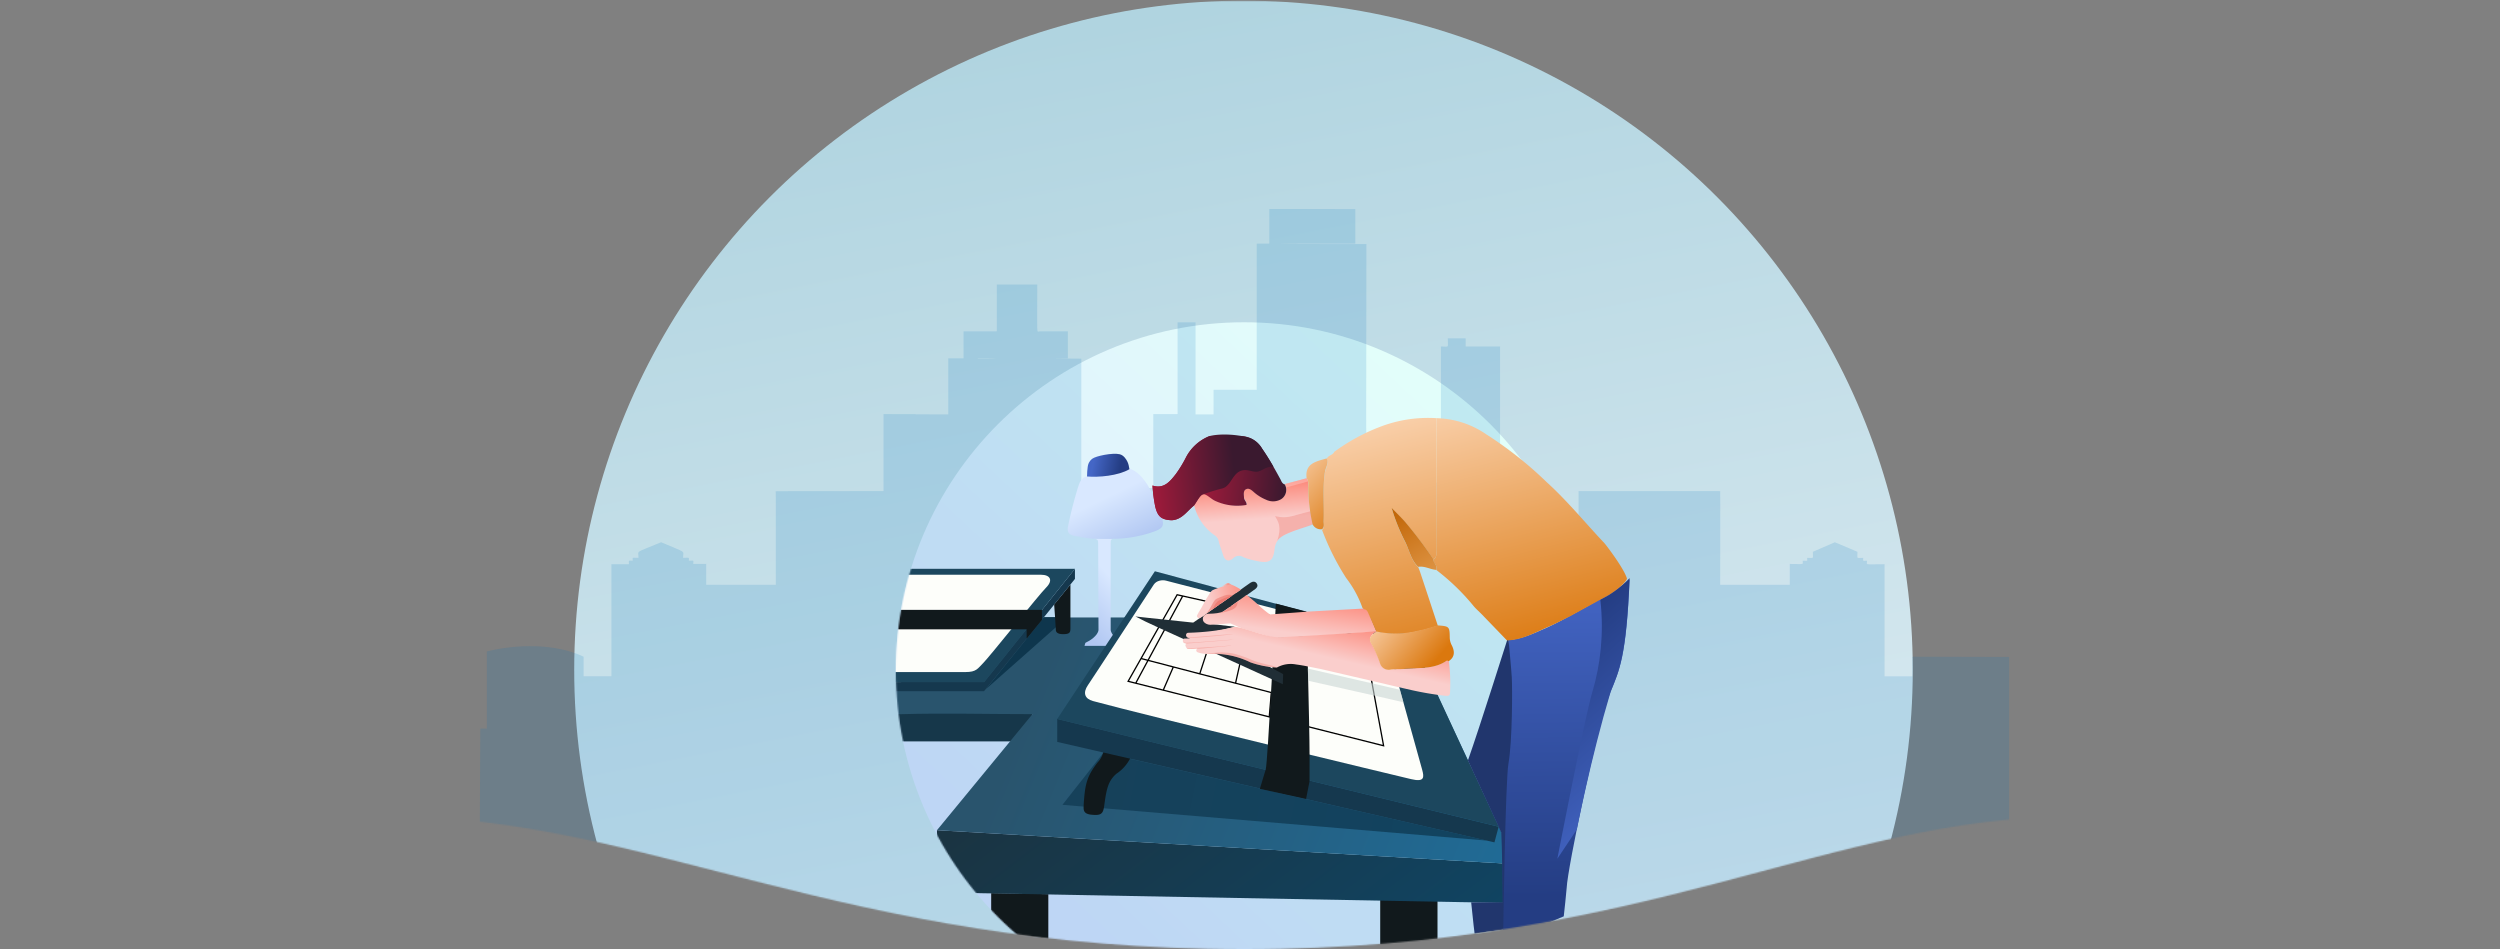 <svg xmlns="http://www.w3.org/2000/svg" fill="none" viewBox="0 0 1920 729"><rect x="0" y="0" width="1920" height="729" fill="#808080" stroke="none"/><mask id="a" width="1921" height="729" x="0" y="0" maskUnits="userSpaceOnUse"><path fill="url(#paint0_linear)" d="M1920 673.499V.5H.002L0 673.499s107.001-46.5 300.501-46.5c193.5 0 347 102 655 102 307.999 0 450.999-102 637.499-102s327 46.5 327 46.5z"/></mask><g mask="url(#a)"><circle cx="955" cy="514.5" r="514" fill="url(#paint1_linear)"/><circle cx="955.5" cy="515" r="267.5" fill="url(#paint2_linear)"/><path fill="#0071BC" d="M1468.7 504.338v15.065h-21.37v-86.088c-16.11 0-13.45.895-13.45-2.686-3.7 0-2.94.573-2.94-2.203-5.54 0-4.4 1.209-4.4-4.647l-17.37-7.342-16.88 7.342c0 5.851 1.14 4.647-4.4 4.647 0 2.865.89 2.203-3.43 2.203 0 3.303 1.95 2.48-9.93 2.48v16.013h-53.41c0-68.418.09-71.825 0-71.834.26-.242.39-.143-108.77-.143v100.248h-43.42v-25.482l-9.02-2.869c-1.52-.488-.98 6.092-.98-82.583l-6.86 1.813V266.099h-26.45v-6.268h-13.72c0 7.902 1.37 6.268-5.29 6.268v104.554h-24.76v-19.29h-29.89c-3.7 0-2.56 18.221-2.56-163.903-80.695 0-91.792-.358-8.53-.358v-26.556c-68.714 0-66.042-.103-66.042 0v26.556c-10.743 0-9.677-.161-9.677.358v111.892H932v18.888h-13.809v-70.688h-13.814v70.446H885.73v56.828h-55.255v-99.384c-18.674 0-28.978-.278-10.357-.278v-20.687h-21.41c-2.901 0-2.072 5.439-2.072-35.935h-31.079v35.935h-25.55v20.66c0 .108.873.063-11.741.063v43.062c-51.051 0 1.195-.242-49.721-.242v59.12c-82.613 0-83.213.139-82.877.175h.054c.152.313.085 5.623.085 71.794h-53.424v-16.005h-9.932c0-3.205.895-2.48-3.425-2.48 0-2.901 1.043-2.202-4.404-2.202 0-6.201 3.375-3.183-16.88-11.989-20.805 8.792-17.367 5.793-17.367 11.989-5.537 0-4.405-.667-4.405 2.202-3.697 0-2.936-.698-2.936 2.686h-13.456v86.088h-21.36v-15.06c-21.795-10.256-50.997-9.741-74.305-4.029v59.273h-5.018L368 729.734h1175V504.553l-74.3-.215zM755.58 275.455c-5.372 0-4.709.117-4.709-.277 18.12 0 17.645.277 4.709.277z" opacity=".15"/><mask id="b" width="535" height="536" x="688" y="247" maskUnits="userSpaceOnUse"><circle cx="955.5" cy="515" r="267.5" fill="url(#paint3_linear)"/></mask><g mask="url(#b)"><path fill="#11191C" d="M761.23 716v-30.092l43.883.801V721l-43.883-5zM1060 756.5v-71l44 3v68h-44z"/><path fill="url(#paint4_linear)" d="M719.59 685.374v-47.78l445.24 26.159v29.896l-445.24-8.275z"/><path fill="#16374A" d="M644 569.39V547.5h149v21.89H644z"/><path fill="url(#paint5_linear)" d="M691.117 548.516c-3.323 0-4.286-1.016-4.094-4.196.338-4.433.289-13.246.289-13.246l38.416-56.84h350.212l88.89 189.52-445.241-26.159 73.34-89.129c-33.894.023-67.93-.947-101.812.05z"/><path fill="#0E364D" d="M819.686 473.967h-17.884l-44.577 55.254 62.461-55.254z"/><path fill="#11191C" d="M822.09 482.775c0 3.103-.801 4.271-5.606 4.271s-5.606-1.869-5.606-3.47c0-1.602-1.286-19.329-1.286-19.329l12.498-15.372v33.9z"/><path fill="#15384E" d="M755.749 523.847l69.81-86.984v7.741l-69.81 86.218h-68.147v-6.975h68.147z"/><path fill="#1C475E" d="M825.56 436.864l-69.669 86.983-71.391.001 10-86.985 131.06.001z"/><path fill="#FDFEFA" d="M686.5 516.141h54.977c8.542 0 9.343-2.67 13.881-7.208 4.538-4.537 42.441-52.051 48.047-57.656 5.605-5.606 3.203-9.877-4.004-9.877H694.5c-5.958 28.923-7.706 45.287-8 74.741z"/><path fill="#11191C" d="M800.201 468.361v7.741l-11.745 14.414v-7.207H686.729l4.27-14.948h109.202z"/><path fill="url(#paint6_linear)" d="M853 483.925c1 5.75 9.5 9.7 9.5 9.7s.5 1.55.5 2.409h-30.109c.481-1.445.481-2.12.818-2.409 3.291-1.45 9.36-5.363 9.938-9.7 0-.8-.267-61.393-.267-66.999 0-2.409-.905-2.994-3.458-3.235 4.259.097 11.733.097 16.856.097-3.178 0-3.837.081-3.788 3.405 0 4.538.01 58.191.01 66.732z"/><path fill="url(#paint7_linear)" d="M839.922 413.69c-4.83-.117-9.68-1.303-13.966-1.976-5.78-.907-6.357-3.865-5.78-6.938 2.384-12.676 7.189-29.492 8.79-33.496 1.602-4.004 4.538-5.339 6.407-5.339h6.406c1.786 0 9.857-.927 13.079-1.602 3.223-.674 8.542-2.669 12.516-4.517 3.777 1.329 7.126 3.851 9.632 6.794 2.506 2.942 4.857 6.057 7.494 12.057 2.637 6 4.7 9 6.5 14.5 3.564 10.889 3.681 12.422-7.637 16.084a97.89 97.89 0 01-26.585 4.529c-4.322.132-12.864 0-16.856-.096z"/><path fill="url(#paint8_linear)" d="M867.403 360.336c-8.532 5.098-24.023 6.406-32.565 5.606 0-2.629.267-5.606.534-7.474.267-1.869.801-4.004 3.47-6.139 2.669-2.136 15.749-4.805 21.087-3.471 3.203.801 5.072 4.004 5.873 5.606.8 1.601 1.242 3.473 1.601 5.872z"/><path fill="url(#paint9_linear)" d="M815.949 618.108l31.498-40.04 294.693 67.533-326.191-27.493z"/><path fill="#11191C" d="M847.494 577.09c4.601.713 14.901 3.649 20.757 4.818a31.313 31.313 0 01-10.788 12.286 21.067 21.067 0 00-5.368 6.844c-2.576 5.238-3.309 12.768-4.168 18.5-.854 5.7-2.616 6.846-9.632 6.167-7.016-.678-6.063-4.393-6.02-7.901 1.025-15.711 2.359-21.316 10.499-32.041a18.26 18.26 0 004.72-8.673z"/><path fill="#15384E" d="M811.945 569.793v-17.617l339.005 82.748-3.21 12.012-335.795-77.143z"/><path fill="#1C475E" d="M1150.95 634.925l-339.003-82.748 75.007-113.445 197.796 53.119 66.2 143.074z"/><path fill="#FDFEFA" d="M1083.68 598.355c-10.41-2.498-200.303-47.994-244.278-59.959-6.405-1.735-7.85-6.36-3.949-12.094 5.279-7.759 48.851-74.758 50.699-77.427 2.139-3.09 6.406-3.682 9.343-2.936 16.962 4.305 168.435 43.509 168.435 43.509s26.69 95.828 28.29 101.7c1.6 5.872 1.87 9.706-8.54 7.207z"/><path stroke="#000" d="M876.311 505.73l27.724-48.96 4.271.959m-31.995 48.001l-9.913 17.505 5.816 1.467m4.097-18.972l24.788 6.481m73.673 38.364l87.818 22.155-15.48-83.816-138.804-31.185m66.466 92.846l1.601-18.686-27.493-7.187m25.892 25.873l-81.414-20.539m33.099-28.043l-5.071 15.521m0 0l27.494 7.188m-27.494-7.188l-20.287-5.303m47.781 12.491l4.27-18.972m-52.051 6.481l-7.741 17.825m0 0l-21.144-5.334m36.092-66.973l-36.092 66.973"/><path fill="#11191C" d="M967.564 605.83c1.542-4.818 3.027-10.289 4.52-14.915 1.493-4.625 7.759-127.358 7.759-127.358l23.487 6.139s2.41 87.598 2.41 109.44v20.821l-2.67 13.614c-6.759-1.403-29.626-6.436-35.506-7.741z"/><path fill="#C9D6D4" d="M1077.81 539.365c-2.67-.801-69.67-15.749-73.14-16.55l-.27-9.342c23.59 5.412 47.15 10.856 70.74 16.282l2.67 9.61z" opacity=".6"/></g><path fill="url(#paint10_linear)" d="M1154.19 724.5v-31.584c0-23.207-1.11-46.225.35-69.416l-.35-65s2.66-46.667 4.35-67c10.93-.723 20.36-5.574 30.09-9.765 5.87-2.458 55.91-29.235 62.91-36.735-2.5 60-8 70-14.5 86-10.16 25-33.26 136.226-33.82 150.738-.58 7.372-1.49 14.455-2.26 22.019-18.6 8.131-33.1 12.786-46.77 20.743z"/><path fill="url(#paint11_linear)" d="M1196.04 659.5s21-108.5 27-128.5 9-44.5 6-70.5c5.87-2.457 15.5-9 22.5-16.5-2.5 60-8 71-14.5 87-15.5 52-26 106-26 106l-15 22.5z"/><path fill="#21366D" d="M1134.5 599.5c-1.4-3-4-8.5-7.13-15.5 9.55-27.016 29.7-91.261 30.17-92.5h1s2 20.5 2.5 28.5.5 49.5-2.56 66.5c-2.3 12.795-3.98 127.5-3.98 127.5l-12 1.5-10 1.5s-1.2-9.071-2.64-24H1154c0-13.5-.44-43.376-1-53.5-7-15-14.77-32-18.5-40z"/><path fill="#202E36" d="M985.178 525.483c-2.945-1.229-91.643-41.839-96.895-44.132-5.252-2.293-12.546-5.926-16.283-7.919 10.944 1.334 36.044 3.737 42.979 4.594.689.086 1.331.21 1.638 0 11.703-8.191 23.454-16.285 35.205-24.428 2.938-2.023 5.546-4.083 8.532-6.059 1.589-1.011 3.6-1.297 4.804.534 1.204 1.831.329 3.163-1.067 4.271-1.397 1.108-4.538 3.203-7.474 5.339-2.937 2.135-16.594 11.719-25.504 17.742l-4.527 3.372 21.817 2.554c-7.802 2.224-19.293 4.359-21.817 4.626 1.601 1.068 57.524 30.964 58.859 31.765 0 1.335-.267 6.406-.267 7.741z"/><path fill="url(#paint12_linear)" d="M917.053 387.929c2.215-2.988 3.901-7.613 6.742-8.481 2.842-.867 5.924 3.229 9.103 4.819a40.393 40.393 0 0024.417 3.276c.385-2.264-1.878-3.71-1.926-5.734-.049-2.023-1.06-4.818 1.492-6.263 2.553-1.446 4.094.482 5.587 1.734a33.315 33.315 0 009.969 6.312 12.332 12.332 0 0011.366-.385 8.436 8.436 0 002.89-11.419l16.807-4.481c1.78 2.168 1.2 4.818 1.2 7.179.13 9.488 1.26 18.935 3.38 28.186-5.45 1.976-10.936 3.71-16.282 5.878-6.213 2.506-11.992 4.529-12.955 13.443-1.06 9.637-4.816 10.986-14.737 8.577a45.39 45.39 0 01-9.151-2.65 6.306 6.306 0 00-7.946.867c-3.757 3.228-6.454 1.59-7.802-2.891-.964-3.228-2.264-6.36-3.131-9.637a7.034 7.034 0 00-2.745-4.818 38.881 38.881 0 01-16.278-23.512z"/><path fill="#EA6C63" fill-rule="evenodd" d="M1008.4 402.698c0-2.936-.8-7.514-1.6-10.143 0 0-6.67 1.641-14.146 3.737-7.474 2.096-13.407 0-13.407 0 2.196 4.271 5.399 7.741 1.662 19.218 3.203-6.406 23.491-10.677 27.491-12.812z" clip-rule="evenodd" opacity=".3"/><path fill="#FFE8E7" fill-rule="evenodd" d="M1007.02 366.395l-20.506 5.338c.534 1.335 1.068 1.869 1.068 2.67l19.438-5.339v-2.669z" clip-rule="evenodd" opacity=".3"/><path fill="url(#paint13_linear)" d="M922.718 466.76c.534-1.068 6.407-12.299 8.275-13.347 1.868-1.048 6.724-2.646 9.61-3.47 3.787-1.082 3.47-2.669 12.545 2.936-6.052 4.194-8.872 5.816-13.346 9.076-4.214 3.07-12.012 8.275-15.482 10.944-2.136 1.335-3.737 3.203-5.072.534-.4-.801 2.936-5.606 3.47-6.673z"/><path fill="url(#paint14_linear)" d="M957.418 456.885c2.802 2.343 7.598 6.227 9.343 8.008 1.745 1.781 6.766 5.872 8.542 7.004 12.639-.865 25.117-1.933 28.827-2.159l43.78-2.409c2.69 0 2.87 2.553 3.73 4.384 1.93 4.289 3.73 9.082 5.61 13.466-4 .267-74.74 5.339-77.943 4.805-3.204-.534-25.626-7.474-25.626-7.474l-3.737-1.602-5.071-2.135s-13.614 1.068-15.482 1.068c-1.869 0-3.737-1.068-4.538-1.869-.801-.801-1.068-1.601-1.068-2.936s1.068-2.606 2.136-3.139c1.067-.534 2.135-.598 4.004-.598 1.868 0 7.74-.445 9.876-1.869 5.605-3.737 14.681-10.41 17.617-12.545z"/><path fill="url(#paint15_linear)" d="M1057.29 484.769c-3.22 2.265-6.83 4.818-3.99 9.251a92.425 92.425 0 016.93 15.659 6.913 6.913 0 003.27 3.737c1.51.8 3.26 1.014 4.92.6 3.47-.386 6.89 0 10.31-.482 10.83-.964 22.1.385 31.93-5.878a1.303 1.303 0 011.01-.457c.19 0 .38.041.55.119.18.079.33.194.46.338 1.05 7.984 1.38 16.048.96 24.091 0 3.18-2.12 2.698-3.9 2.601a248.898 248.898 0 01-26.05-4.432c-6.89-1.59-13.83-3.132-20.71-4.818L1014 513.727c-6.21-1.157-12.38-2.602-18.64-3.421a21.752 21.752 0 00-14.689 2.361 71.121 71.121 0 01-20.372-4 63.285 63.285 0 00-23.358-6.36c-5.683-.722-11.558.82-17.145-1.349-1.082-.419-1.616-1.9-.281-2.701.534-.32-1.515-.128-2.669 0-1.154.129-3.47 0-4.538 0-1.067 0-1.601-1.601-1.868-2.402-.267-.801.801-1.602.801-1.602s-1.869-.267-2.403-.8c-.534-.534-.534-1.869 0-2.67.534-.8 3.722 0 5.072-.8-3.752.336-3.777-3.934-1.335-4.004 11.478-.333 24.398-1.596 35.828-4.583 6.646.448 22.609 7.451 33.04 8.053 2.402 0 51.517-2.67 75.847-4.68z"/><path fill="#EA6C63" d="M947.543 467.561c-2.669 1.601-8.008 2.936-11.211 3.203 1.068-.267 3.203-1.18 3.47-1.335.979-.57 4.751-3.314 6.139-4.271 3.087-2.128 4.538-3.203 4.538-3.203 0 1.869-.267 4.004-2.936 5.606z" opacity=".5"/><path fill="url(#paint16_linear)" d="M943.005 447.764c.801 0 2.936 1.334 2.936 1.334s-1.334-.355-2.402 0c-1.068.356-5.339 1.647-5.339 1.647s3.47-2.981 4.805-2.981z"/><path fill="#EA6C63" d="M934.464 459.82c-2.669 1.112-3.47 5.872-8.275 11.744 1.602-1.334 6.674-4.804 8.275-5.872 1.602-1.068 4.218-3.047 5.606-4.004 3.086-2.128 5.605-3.737 6.406-4.271-3.203-2.135-9.342 1.29-12.012 2.403z" opacity=".5"/><path fill="#EA6C63" d="M936.332 461.155c-2.135.89-2.936 2.936-5.605 7.207 1.601-1.068 4.003-2.936 5.605-4.004 1.602-1.068 3.684-2.513 5.072-3.47 3.086-2.128 4.004-2.669 5.071-3.47-4.27.801-8.007 2.847-10.143 3.737z" opacity=".6"/><path fill="#EA6C63" d="M978.241 511.605c1.601.534 2.402 1.068 2.402 1.068s-5.872-.534-9.076-1.068c-1.067-.267-4.804-1.068-7.207-1.602-2.402-.533-6.673-2.402-8.808-3.47-2.136-1.067-13.08-4.538-20.554-4.271h-8.809c3.737-.8 6.674-.8 8.809-1.067 2.136-.267 4.271-.267 9.343.267 5.071.534 12.812 3.47 17.617 5.605 4.805 2.136 14.681 4.004 16.283 4.538zm-64.331-21.621c-.801 0-1.334 0-1.868-.267 1.067 0 8.541-.801 9.876-.801 1.335 0 26.96-2.402 24.825-1.868-2.136.533-27.899 2.936-32.833 2.936zm5.605 8.274c.534-.267-1.754-.049-3.203 0-2.669 0-4.804.267-4.804-.534 1.868.267 14.471-.539 22.422-1.067 8.309-.553 11.057-1.074 12.011-.801-14.948 1.335-22.422 2.402-26.426 2.402zm-8.274-4.003s-1.869-.267-2.403-.801c2.403.534 12.012-.404 18.151-.801 8.602-.555 19.753-1.602 20.554-1.335-1.335.267-33.633 2.669-36.302 2.937z" opacity=".3"/><path fill="url(#paint17_linear)" d="M899.856 399.54c-7.898-.289-10.836-2.843-12.666-10.6a112.668 112.668 0 01-2.071-16.045c8.765 2.843 13.485-3.18 17.916-8.817a93.127 93.127 0 007.946-13.106 35.018 35.018 0 0117.868-16.044c7.561 0 15.17.337 22.732 0a19.255 19.255 0 0117.723 9.636c5.153 7.42 9.632 15.37 13.87 23.176.915 1.59 1.348 3.661 3.516 4.288a8.435 8.435 0 01-2.89 11.419 12.328 12.328 0 01-11.366.385 33.302 33.302 0 01-9.969-6.312c-1.493-1.252-3.371-2.939-5.587-1.734-2.215 1.204-1.541 4.095-1.493 6.264.048 2.168 2.312 3.469 1.927 5.733a40.39 40.39 0 01-24.418-3.276c-3.178-1.59-6.79-5.541-9.102-4.818-2.312.722-4.527 5.492-6.742 8.48-5.346 4.24-9.295 10.985-17.194 11.371z"/><path fill="url(#paint18_linear)" d="M899.858 399.539c-7.898-.289-10.836-2.843-12.666-10.6a112.506 112.506 0 01-2.071-16.045c8.765 2.843 13.485-3.18 17.916-8.817a93.116 93.116 0 007.946-13.105 35.02 35.02 0 0117.868-16.045c6.413-1.632 15.187-1.396 21.361-.564 4.193.564 8.465 1.175 11.594 2.876a19.27 19.27 0 017.5 7.325c3.102 4.466 5.959 9.124 8.667 13.828-6.139 0-7.474 2.664-11.745 3.731-4.271 1.068-8.808-2.936-14.414 0-5.606 2.937-6.94 11.572-13.346 13.08-6.407 1.508-12.362 3.762-14.674 4.485-2.312.723-4.527 5.493-6.743 8.48-5.345 4.24-9.294 10.986-17.193 11.371z"/><path fill="url(#paint19_linear)" d="M1103.05 321.147a70.285 70.285 0 0138.14 12.238 296.026 296.026 0 0146.62 36.859c15.94 14.455 29.52 31.174 44.26 46.785 1.3 1.349 15.47 19.914 17.47 27.471-2.5 5.5-14 12.472-14 12.472l-29.82 16.381c-5.73 2.795-11.31 5.83-17.19 8.288-9.63 4.192-19.26 9.636-30.1 10.118h-1.16l-18.97-19.658c-2.26-2.361-4.82-4.481-6.84-6.987a171.3 171.3 0 00-28.41-27.415c1.3-3.325-2.51-5.204-2.32-8.191 3.18-1.59 2.27-4.818 2.27-7.131.03-33.792.05-67.535.05-101.23z"/><path fill="url(#paint20_linear)" d="M1103.05 321.144v101.182c0 2.554.91 5.541-2.27 7.131a348.137 348.137 0 00-22.06-28.909c-3.17-3.469-6.59-6.794-9.87-10.166a147.093 147.093 0 0010.36 25.97c3.27 6.408 4.43 13.924 10.01 19.273.63 1.541 1.26 3.083 1.79 4.818 4.47 13.394 8.86 26.837 13.29 40.232-5.11 1.397-10.16 3.18-15.37 4.095a70.296 70.296 0 01-31.83.578c-1.88-4.384-3.76-8.769-5.68-13.057-.87-1.831-1.25-4.192-3.95-4.385-.33-.346-.69-.668-1.06-.963a82.928 82.928 0 00-12.52-22.983 194.93 194.93 0 01-18.54-36.956c1.92-1.686 1.1-3.902 1.2-5.926.53-12.72-.92-25.488 1.01-38.208.53-3.373 3.13-6.553 1.25-10.215.87-3.035 4.82-2.939 5.83-5.589a149.826 149.826 0 0137.08-19.947 102.435 102.435 0 0141.33-5.975z"/><path fill="url(#paint21_linear)" d="M1008.07 402.671a135.07 135.07 0 01-3.37-28.186c0-2.458.58-4.819-1.2-7.179-1.59-11.516 7.42-12.913 15.31-15.226 1.88 3.662-.72 6.842-1.25 10.215-1.93 12.72-.48 25.488-1.01 38.208 0 2.024.72 4.24-1.2 5.926a6.911 6.911 0 01-4.25-.691 6.958 6.958 0 01-3.03-3.067z"/><path fill="url(#paint22_linear)" d="M1103.04 437.698c-4.81-.434-8.95-3.181-13.87-2.361-5.58-5.204-6.74-12.72-10.01-19.273a147.093 147.093 0 01-10.36-25.97c3.28 3.372 6.7 6.697 9.88 10.166a350.216 350.216 0 0122.05 28.909c-.04 3.228 3.62 5.108 2.31 8.529z"/><path fill="url(#paint23_linear)" d="M1112.44 507.849a1.35 1.35 0 00-.46-.337c-.17-.079-.36-.12-.55-.12a1.358 1.358 0 00-1.02.457c-9.63 6.264-21.09 4.818-31.93 5.878-3.42.338-6.83 0-10.3.482a6.933 6.933 0 01-8.19-4.336 92.354 92.354 0 00-6.93-15.659c-2.85-4.385.77-6.987 3.99-9.251a70.37 70.37 0 0031.84-.578c5.2-.916 10.26-2.699 15.36-4.096 8.81.675 9.05.964 9.15 9.203.02 2.045.51 4.059 1.45 5.878 2.26 4.288 2.93 9.155-2.41 12.479z"/></g><defs><linearGradient id="paint1_linear" x1="772" x2="968" y1="34.5" y2="1028.5" gradientUnits="userSpaceOnUse"><stop stop-color="#B0D4E0"/><stop offset="1" stop-color="#E9F2F7"/></linearGradient><linearGradient id="paint12_linear" x1="951.813" x2="953.682" y1="372.802" y2="399.495" gradientUnits="userSpaceOnUse"><stop stop-color="#FC8A7C"/><stop offset="1" stop-color="#FACECC"/></linearGradient><linearGradient id="paint2_linear" x1="1145.68" x2="771.594" y1="317.301" y2="715.625" gradientUnits="userSpaceOnUse"><stop stop-color="#E2FFFA"/><stop offset="1" stop-color="#DFE6FF"/></linearGradient><linearGradient id="paint3_linear" x1="1145.68" x2="771.594" y1="317.301" y2="715.625" gradientUnits="userSpaceOnUse"><stop stop-color="#E2FFFA"/><stop offset="1" stop-color="#DFE6FF"/></linearGradient><linearGradient id="paint4_linear" x1="735.779" x2="919.078" y1="637.594" y2="877.778" gradientUnits="userSpaceOnUse"><stop stop-color="#1A3442"/><stop offset="1" stop-color="#104462"/></linearGradient><linearGradient id="paint5_linear" x1="800" x2="1160.02" y1="517" y2="663.754" gradientUnits="userSpaceOnUse"><stop stop-color="#29546D"/><stop offset="1" stop-color="#206B96"/></linearGradient><linearGradient id="paint6_linear" x1="864.201" x2="832.703" y1="455.097" y2="484.459" gradientUnits="userSpaceOnUse"><stop stop-color="#D9E8FF"/><stop offset="1" stop-color="#B1C7F2"/></linearGradient><linearGradient id="paint7_linear" x1="850.588" x2="868.586" y1="381.423" y2="418.583" gradientUnits="userSpaceOnUse"><stop stop-color="#D9E8FF"/><stop offset="1" stop-color="#B1C7F2"/></linearGradient><linearGradient id="paint8_linear" x1="839.298" x2="859.929" y1="357.15" y2="361.137" gradientUnits="userSpaceOnUse"><stop stop-color="#4466C6"/><stop offset="1" stop-color="#243D83"/></linearGradient><linearGradient id="paint9_linear" x1="842.642" x2="1145.87" y1="585.008" y2="645.601" gradientUnits="userSpaceOnUse"><stop stop-color="#16415A"/><stop offset="1" stop-color="#114360"/></linearGradient><linearGradient id="paint10_linear" x1="1177.54" x2="1180.04" y1="444.5" y2="688.5" gradientUnits="userSpaceOnUse"><stop stop-color="#4466C6"/><stop offset="1" stop-color="#243D83"/></linearGradient><linearGradient id="paint11_linear" x1="1223.54" x2="1124.47" y1="664" y2="555.005" gradientUnits="userSpaceOnUse"><stop stop-color="#4466C6"/><stop offset="1" stop-color="#243D83"/></linearGradient><linearGradient id="paint0_linear" x1="813.497" x2="539.497" y1="-75" y2="835.5" gradientUnits="userSpaceOnUse"><stop stop-color="#FAB3B3"/><stop offset="1" stop-color="#F7E9E9"/></linearGradient><linearGradient id="paint13_linear" x1="957.956" x2="928.66" y1="457.684" y2="463.641" gradientUnits="userSpaceOnUse"><stop stop-color="#FC8A7C"/><stop offset="1" stop-color="#FACECC"/></linearGradient><linearGradient id="paint14_linear" x1="995.038" x2="990.538" y1="455" y2="486" gradientUnits="userSpaceOnUse"><stop stop-color="#FC8A7C"/><stop offset="1" stop-color="#FACECC"/></linearGradient><linearGradient id="paint15_linear" x1="1038.04" x2="1031.04" y1="476.999" y2="507.499" gradientUnits="userSpaceOnUse"><stop stop-color="#FC8A7C"/><stop offset="1" stop-color="#FACECC"/></linearGradient><linearGradient id="paint16_linear" x1="942.471" x2="940.069" y1="450.967" y2="449.632" gradientUnits="userSpaceOnUse"><stop stop-color="#FC8A7C"/><stop offset="1" stop-color="#EEC0BD"/></linearGradient><linearGradient id="paint17_linear" x1="921.115" x2="987.581" y1="367.462" y2="372.801" gradientUnits="userSpaceOnUse"><stop offset=".01" stop-color="#A31A3B"/><stop offset="1" stop-color="#3A192F"/></linearGradient><linearGradient id="paint18_linear" x1="882.146" x2="948.344" y1="372.267" y2="366.394" gradientUnits="userSpaceOnUse"><stop offset=".01" stop-color="#A31A3B"/><stop offset="1" stop-color="#3A192F"/></linearGradient><linearGradient id="paint19_linear" x1="1217.9" x2="1165.62" y1="491.274" y2="284.975" gradientUnits="userSpaceOnUse"><stop stop-color="#DB780E"/><stop offset="1" stop-color="#FBD5B4"/></linearGradient><linearGradient id="paint20_linear" x1="1217.9" x2="1165.62" y1="491.274" y2="284.975" gradientUnits="userSpaceOnUse"><stop stop-color="#DB780E"/><stop offset="1" stop-color="#FBD5B4"/></linearGradient><linearGradient id="paint21_linear" x1="1038.04" x2="985.037" y1="401" y2="352.5" gradientUnits="userSpaceOnUse"><stop stop-color="#DB780E"/><stop offset="1" stop-color="#FBD5B4"/></linearGradient><linearGradient id="paint22_linear" x1="1071.54" x2="1103.54" y1="394" y2="447.5" gradientUnits="userSpaceOnUse"><stop stop-color="#C26708"/><stop offset="1" stop-color="#E29A4C"/></linearGradient><linearGradient id="paint23_linear" x1="1111.04" x2="1064.24" y1="497.5" y2="457.492" gradientUnits="userSpaceOnUse"><stop stop-color="#DB780E"/><stop offset="1" stop-color="#FBD5B4"/></linearGradient></defs></svg>